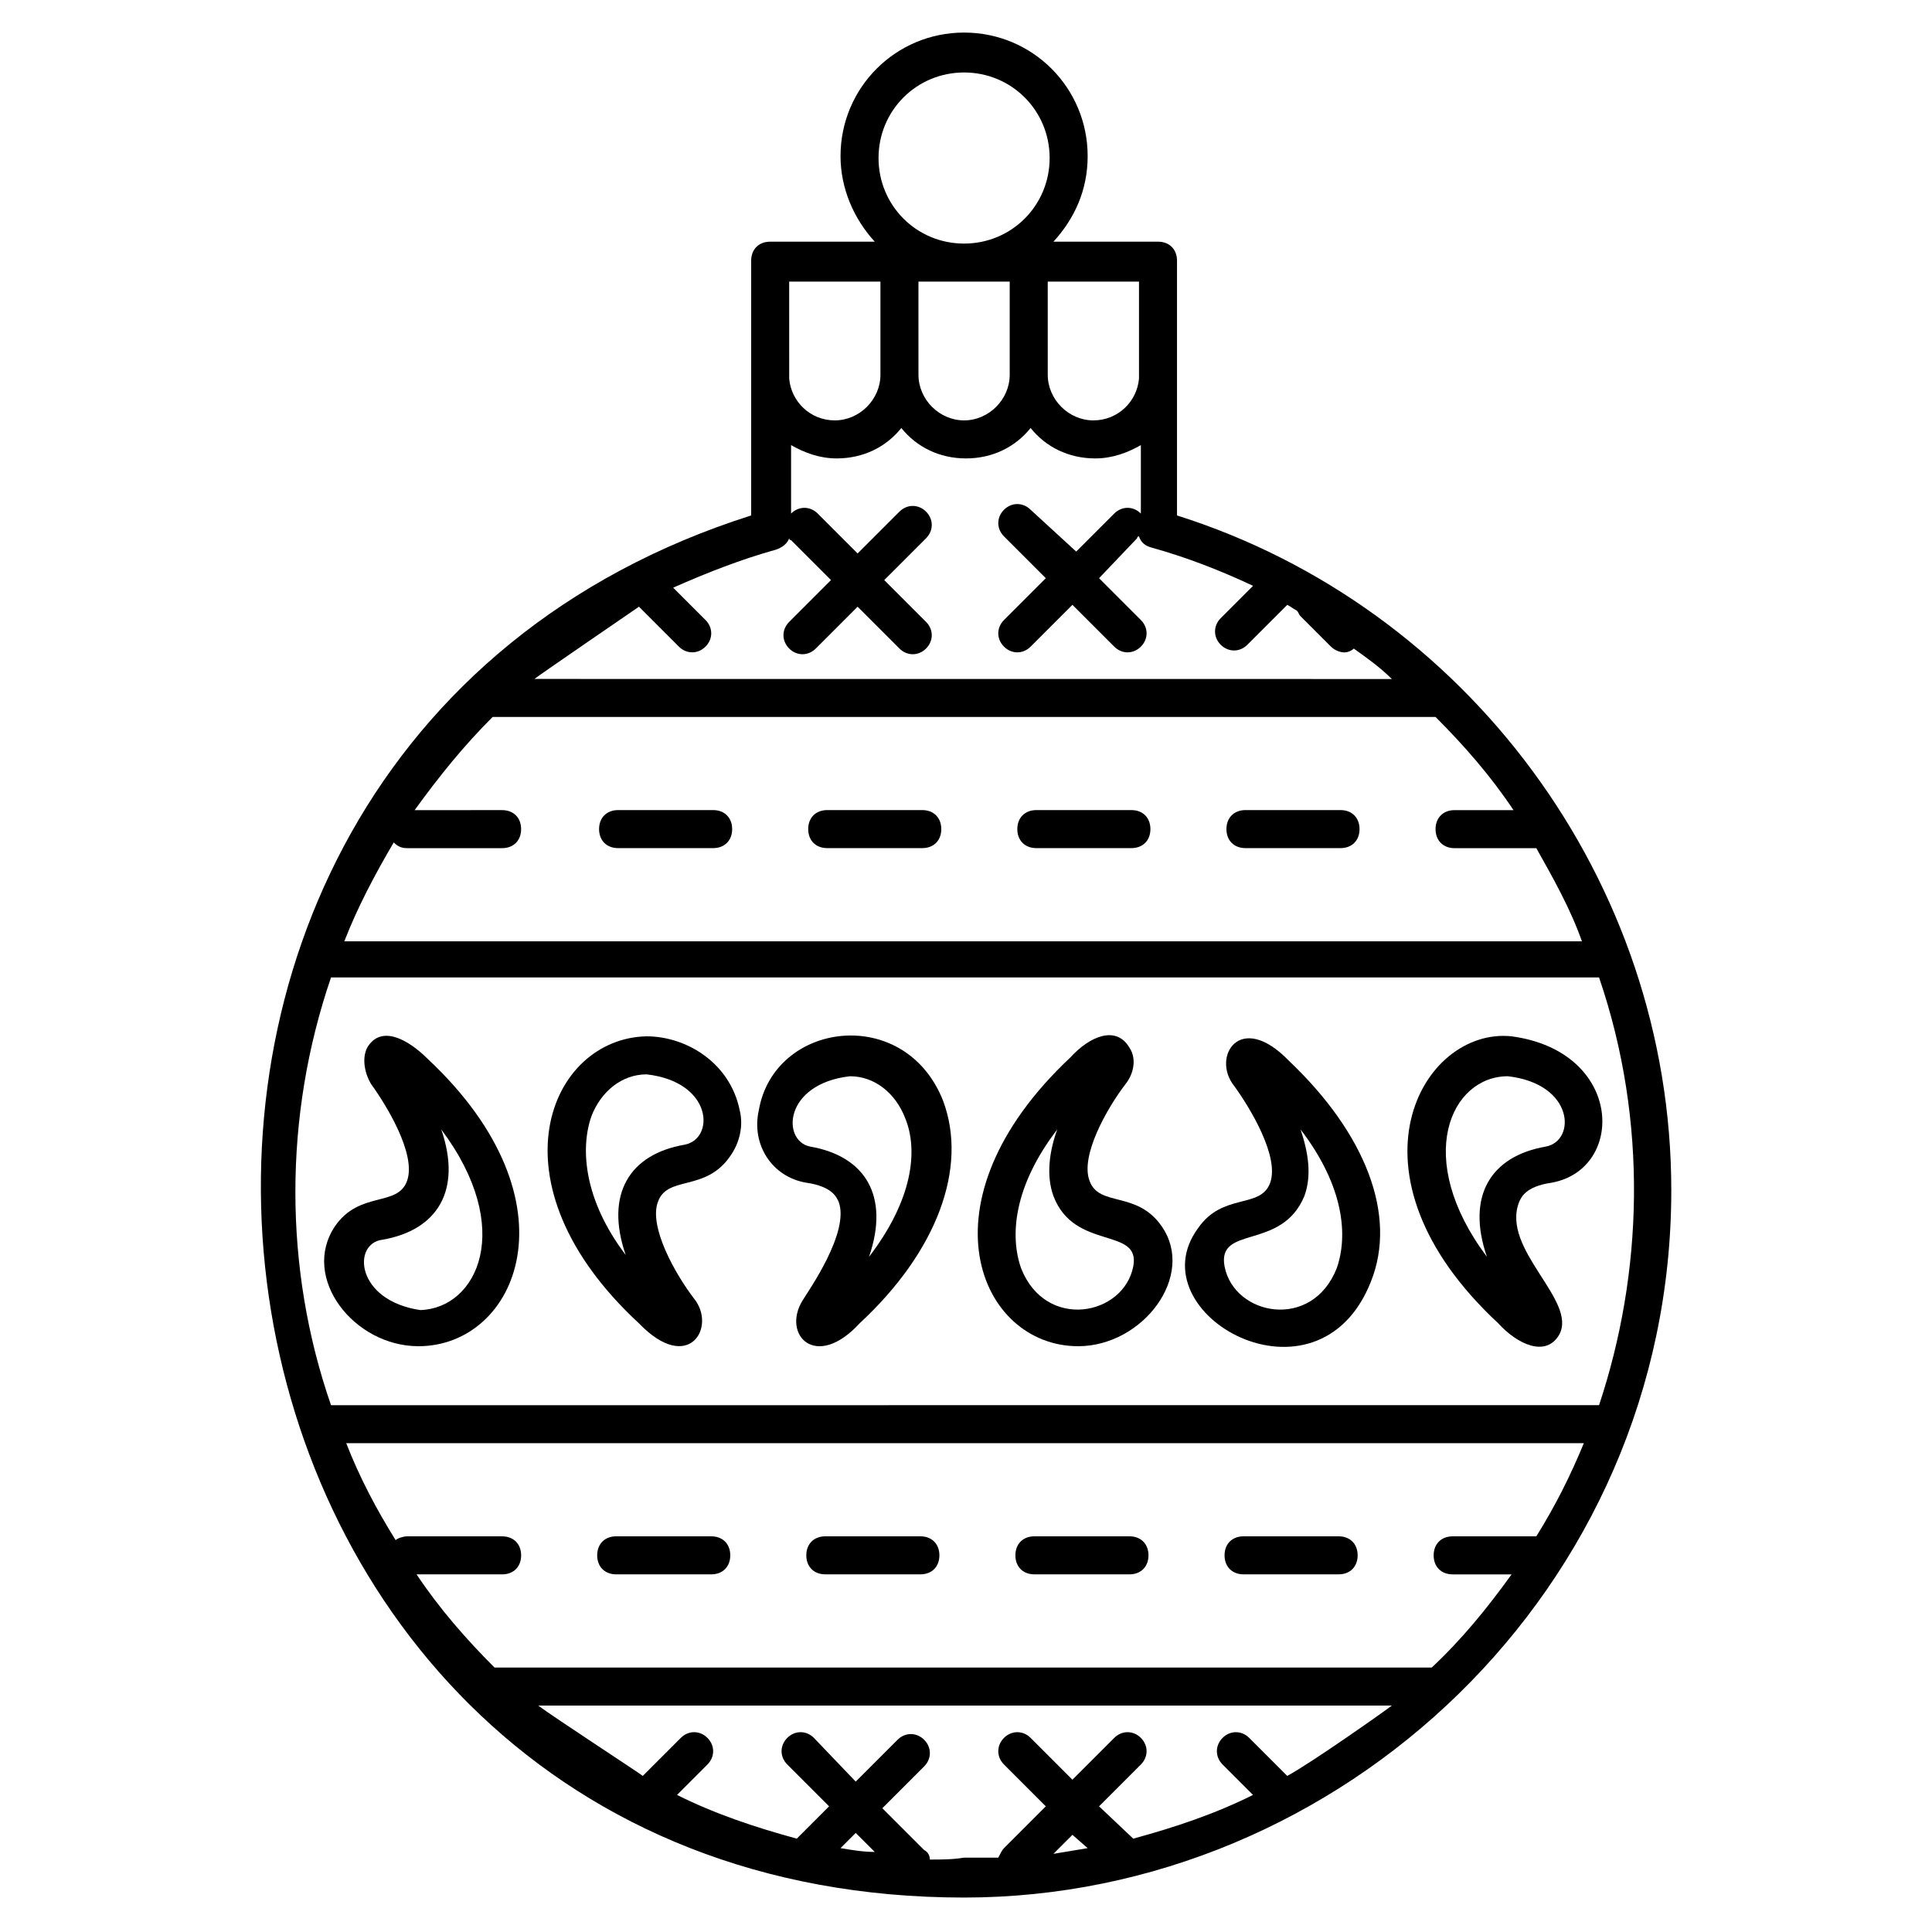 <?xml version="1.0" encoding="UTF-8"?>
<!-- Uploaded to: ICON Repo, www.svgrepo.com, Generator: ICON Repo Mixer Tools -->
<svg fill="#000000" width="800px" height="800px" version="1.1" viewBox="144 144 512 512" xmlns="http://www.w3.org/2000/svg">
 <g>
  <path d="m254.9 500.76c26.199 0 42.824-38.289 2.519-76.074-5.543-5.543-12.594-9.07-16.121-3.023-1.512 3.023-0.504 7.055 1.008 9.574 4.031 5.543 12.09 18.641 9.574 25.695-2.519 7.055-12.594 2.519-19.145 12.09-9.074 13.602 5.035 31.738 22.164 31.738zm-9.574-28.215c14.609-2.519 21.16-13.098 15.617-29.223 19.648 26.199 9.574 47.359-5.543 47.863-17.125-2.519-18.133-17.633-10.074-18.641z"/>
  <path d="m357.68 457.43c7.055 1.008 8.062 4.031 8.566 5.039 3.023 8.062-8.062 23.68-9.574 26.199-5.543 9.07 3.527 18.641 15.113 6.047 20.656-19.145 28.719-41.312 22.168-58.945-10.078-25.695-44.84-21.16-48.871 2.519-2.016 9.062 3.527 17.629 12.598 19.141zm11.586-28.215c6.551 0 12.09 4.535 14.609 11.082 3.527 8.566 2.016 21.664-9.574 36.777 5.543-16.121-1.008-26.703-15.617-29.223-7.555-1.508-7.051-16.621 10.582-18.637z"/>
  <path d="m313.34 494.71c13.098 13.602 20.656 1.008 14.609-6.551-5.039-6.551-12.09-19.145-9.574-25.695 2.519-7.055 12.594-2.519 19.145-12.09 2.519-3.527 3.527-8.062 2.519-12.09-2.519-12.594-14.105-19.648-24.688-19.648-25.691 0.504-42.316 38.793-2.012 76.074zm-12.598-54.914c2.519-6.551 8.062-11.082 14.609-11.082 17.633 2.016 18.137 17.129 10.078 18.641-14.609 2.519-21.16 13.098-15.617 29.223-11.082-14.613-12.09-28.219-9.07-36.781z"/>
  <path d="m429.72 500.76c17.129 0 31.234-18.641 22.168-31.738-6.551-9.574-16.625-5.039-19.145-12.09-2.519-6.551 4.535-19.145 9.574-25.695 2.016-2.519 3.023-6.551 1.008-9.574-3.527-6.047-10.578-3.023-15.617 2.519-40.812 38.289-24.188 76.578 2.012 76.578zm-5.543-57.438c-2.016 5.543-3.023 12.09-1.008 17.633 5.543 14.609 23.176 8.062 21.16 18.641-2.519 13.098-23.176 17.129-29.727 0.504-3.019-8.562-2.012-21.66 9.574-36.777z"/>
  <path d="m507.31 483.63c7.055-17.633-1.512-39.297-21.664-58.441-13.098-13.602-20.656-1.008-14.609 6.551 4.031 5.543 12.09 18.641 9.574 25.695-2.519 7.055-12.594 2.519-19.145 12.09-16.629 22.668 31.738 49.875 45.844 14.105zm-17.633-22.672c2.016-5.543 1.008-11.586-1.008-17.633 11.586 15.113 12.594 28.215 9.574 36.777-6.551 16.625-27.207 12.594-29.727-0.504-2.016-11.086 15.117-4.031 21.16-18.641z"/>
  <path d="m541.07 494.71c5.039 5.543 12.594 9.07 16.121 3.023 5.039-9.07-15.617-22.672-10.578-35.266 0.504-1.008 1.512-4.031 8.566-5.039 19.648-3.527 19.145-34.762-10.578-38.793-23.684-2.519-46.355 36.273-3.531 76.074zm2.519-65.496c17.633 2.016 18.137 17.129 10.078 18.641-14.609 2.519-21.16 13.098-15.617 29.223-19.652-26.199-9.578-47.863 5.539-47.863z"/>
  <path d="m418.64 368.76h25.191c3.023 0 5.039-2.016 5.039-5.039 0-3.023-2.016-5.039-5.039-5.039h-25.191c-3.023 0-5.039 2.016-5.039 5.039 0 3.023 2.016 5.039 5.039 5.039z"/>
  <path d="m474.06 368.76h25.191c3.023 0 5.039-2.016 5.039-5.039 0-3.023-2.016-5.039-5.039-5.039h-25.191c-3.023 0-5.039 2.016-5.039 5.039 0 3.023 2.016 5.039 5.039 5.039z"/>
  <path d="m363.22 368.76h25.191c3.023 0 5.039-2.016 5.039-5.039 0-3.023-2.016-5.039-5.039-5.039h-25.191c-3.023 0-5.039 2.016-5.039 5.039 0.004 3.023 2.019 5.039 5.039 5.039z"/>
  <path d="m307.8 368.76h25.191c3.023 0 5.039-2.016 5.039-5.039 0-3.023-2.016-5.039-5.039-5.039h-25.191c-3.023 0-5.039 2.016-5.039 5.039 0 3.023 2.016 5.039 5.039 5.039z"/>
  <path d="m498.75 551.14h-25.191c-3.023 0-5.039 2.016-5.039 5.039 0 3.023 2.016 5.039 5.039 5.039h25.191c3.023 0 5.039-2.016 5.039-5.039 0-3.023-2.016-5.039-5.039-5.039z"/>
  <path d="m443.32 551.14h-25.191c-3.023 0-5.039 2.016-5.039 5.039 0 3.023 2.016 5.039 5.039 5.039h25.191c3.023 0 5.039-2.016 5.039-5.039 0-3.023-2.016-5.039-5.039-5.039z"/>
  <path d="m387.91 551.14h-25.191c-3.023 0-5.039 2.016-5.039 5.039 0 3.023 2.016 5.039 5.039 5.039h25.191c3.023 0 5.039-2.016 5.039-5.039 0-3.023-2.016-5.039-5.039-5.039z"/>
  <path d="m332.49 551.14h-25.191c-3.023 0-5.039 2.016-5.039 5.039 0 3.023 2.016 5.039 5.039 5.039h25.191c3.023 0 5.039-2.016 5.039-5.039 0-3.023-2.016-5.039-5.039-5.039z"/>
  <path d="m586.91 459.45c0-82.121-54.41-154.67-130.99-178.85v-67.512c0-3.023-2.016-5.039-5.039-5.039h-27.711c5.543-6.047 9.07-13.602 9.07-22.672 0-18.137-14.609-32.746-32.746-32.746-18.137 0-32.746 14.609-32.746 32.746 0 8.566 3.527 16.625 9.07 22.672h-27.711c-3.023 0-5.039 2.016-5.039 5.039v67.512c-200.01 63.477-159.71 366.27 56.43 366.27 99.754 0 187.41-81.617 187.41-187.41zm-233.77-240.82h24.184v24.688c0 6.551-5.543 12.09-12.09 12.09-6.551 0-11.586-5.039-12.09-11.082zm34.258 0h24.184v24.688c0 6.551-5.543 12.09-12.09 12.09-6.551 0-12.09-5.543-12.09-12.09zm34.262 0h24.184v25.695c-0.504 6.047-5.543 11.082-12.09 11.082-6.551 0-12.09-5.543-12.09-12.09zm-44.84-32.75c0-12.594 10.078-22.672 22.672-22.672s22.672 10.078 22.672 22.672-10.078 22.672-22.672 22.672c-12.598 0-22.672-10.074-22.672-22.672zm-27.207 103.79c1.512-0.504 3.023-1.512 3.527-3.023 0 0 0 0.504 0.504 0.504l10.578 10.578-11.082 11.082c-2.016 2.016-2.016 5.039 0 7.055s5.039 2.016 7.055 0l11.082-11.082 11.082 11.082c2.016 2.016 5.039 2.016 7.055 0s2.016-5.039 0-7.055l-11.082-11.082 11.082-11.082c2.016-2.016 2.016-5.039 0-7.055-2.016-2.016-5.039-2.016-7.055 0l-11.082 11.082-10.578-10.578c-2.016-2.016-5.039-2.016-7.055 0v-18.137c3.527 2.016 7.559 3.527 12.09 3.527 7.055 0 13.098-3.023 17.129-8.062 4.031 5.039 10.078 8.062 17.129 8.062 7.055 0 13.098-3.023 17.129-8.062 4.031 5.039 10.078 8.062 17.129 8.062 4.535 0 8.566-1.512 12.09-3.527v18.137c-2.016-2.016-5.039-2.016-7.055 0l-10.078 10.078-12.082-11.082c-2.016-2.016-5.039-2.016-7.055 0-2.016 2.016-2.016 5.039 0 7.055l11.082 11.082-11.082 11.082c-2.016 2.016-2.016 5.039 0 7.055s5.039 2.016 7.055 0l11.082-11.082 11.082 11.082c2.016 2.016 5.039 2.016 7.055 0s2.016-5.039 0-7.055l-11.082-11.082 10.078-10.578s0-0.504 0.504-0.504c0.504 1.512 1.512 2.519 3.527 3.023 9.07 2.519 18.137 6.047 26.703 10.078l-8.566 8.566c-2.016 2.016-2.016 5.039 0 7.055s5.039 2.016 7.055 0l10.578-10.578c1.008 0.504 1.512 1.008 2.519 1.512 0.504 0.504 0.504 1.008 1.008 1.512l8.062 8.062c1.008 1.008 2.519 1.512 3.527 1.512 1.008 0 2.016-0.504 2.519-1.008 3.527 2.519 7.055 5.039 10.078 8.062l-227.23-0.016c0.504-0.504 27.711-19.145 27.711-19.145l10.578 10.578c2.016 2.016 5.039 2.016 7.055 0 2.016-2.016 2.016-5.039 0-7.055l-8.566-8.566c9.07-4.023 18.141-7.551 27.207-10.07zm-75.066 44.336h249.89c7.559 7.559 14.609 15.617 20.656 24.688h-15.617c-3.023 0-5.039 2.016-5.039 5.039 0 3.023 2.016 5.039 5.039 5.039l21.66-0.004c4.535 8.062 9.07 16.121 12.09 24.688h-327.98c3.527-9.07 8.062-17.633 13.098-26.199 1.008 1.008 2.016 1.512 3.527 1.512h25.191c3.023 0 5.039-2.016 5.039-5.039 0-3.023-2.016-5.039-5.039-5.039l-23.176 0.004c6.547-9.07 13.098-17.133 20.656-24.688zm-42.824 69.02h336.04c13.098 38.289 11.586 78.594 0 113.36l-336.04 0.004c-12.594-36.273-12.594-76.578 0-113.36zm135.02 230.75 4.031-4.031 5.039 5.039c-3.023 0-6.047-0.504-9.07-1.008zm23.68 3.023c0-1.008-0.504-2.016-1.512-2.519l-11.082-11.082 11.082-11.082c2.016-2.016 2.016-5.039 0-7.055-2.016-2.016-5.039-2.016-7.055 0l-11.082 11.082-11.082-11.586c-2.016-2.016-5.039-2.016-7.055 0s-2.016 5.039 0 7.055l11.082 11.082-8.566 8.566c-11.082-3.023-21.664-6.551-31.738-11.586l8.062-8.062c2.016-2.016 2.016-5.039 0-7.055s-5.039-2.016-7.055 0l-10.078 10.078c-0.504-0.504-23.68-15.617-27.711-18.641h226.21c-0.504 0.504-21.16 15.113-27.711 18.641l-10.078-10.078c-2.016-2.016-5.039-2.016-7.055 0s-2.016 5.039 0 7.055l8.062 8.062c-10.078 5.039-20.656 8.566-31.738 11.586l-9.062-8.566 11.082-11.082c2.016-2.016 2.016-5.039 0-7.055s-5.039-2.016-7.055 0l-11.082 11.082-11.082-11.082c-2.016-2.016-5.039-2.016-7.055 0s-2.016 5.039 0 7.055l11.082 11.082-11.082 11.082c-0.504 0.504-1.008 1.512-1.512 2.519h-9.07c-3.019 0.504-6.043 0.504-9.066 0.504zm41.816-3.023c-3.023 0.504-6.047 1.008-9.07 1.512l5.039-5.039zm91.191-47.863h-248.38c-7.559-7.559-14.609-15.617-20.656-24.688h22.672c3.023 0 5.039-2.016 5.039-5.039 0-3.023-2.016-5.039-5.039-5.039h-25.191c-1.008 0-2.519 0.504-3.023 1.008-5.039-8.062-9.574-16.625-13.098-25.695h327.98c-3.527 8.566-7.559 16.625-12.594 24.688h-22.168c-3.023 0-5.039 2.016-5.039 5.039 0 3.023 2.016 5.039 5.039 5.039h15.617c-6.551 9.07-13.102 17.133-21.16 24.688z"/>
 </g>
</svg>